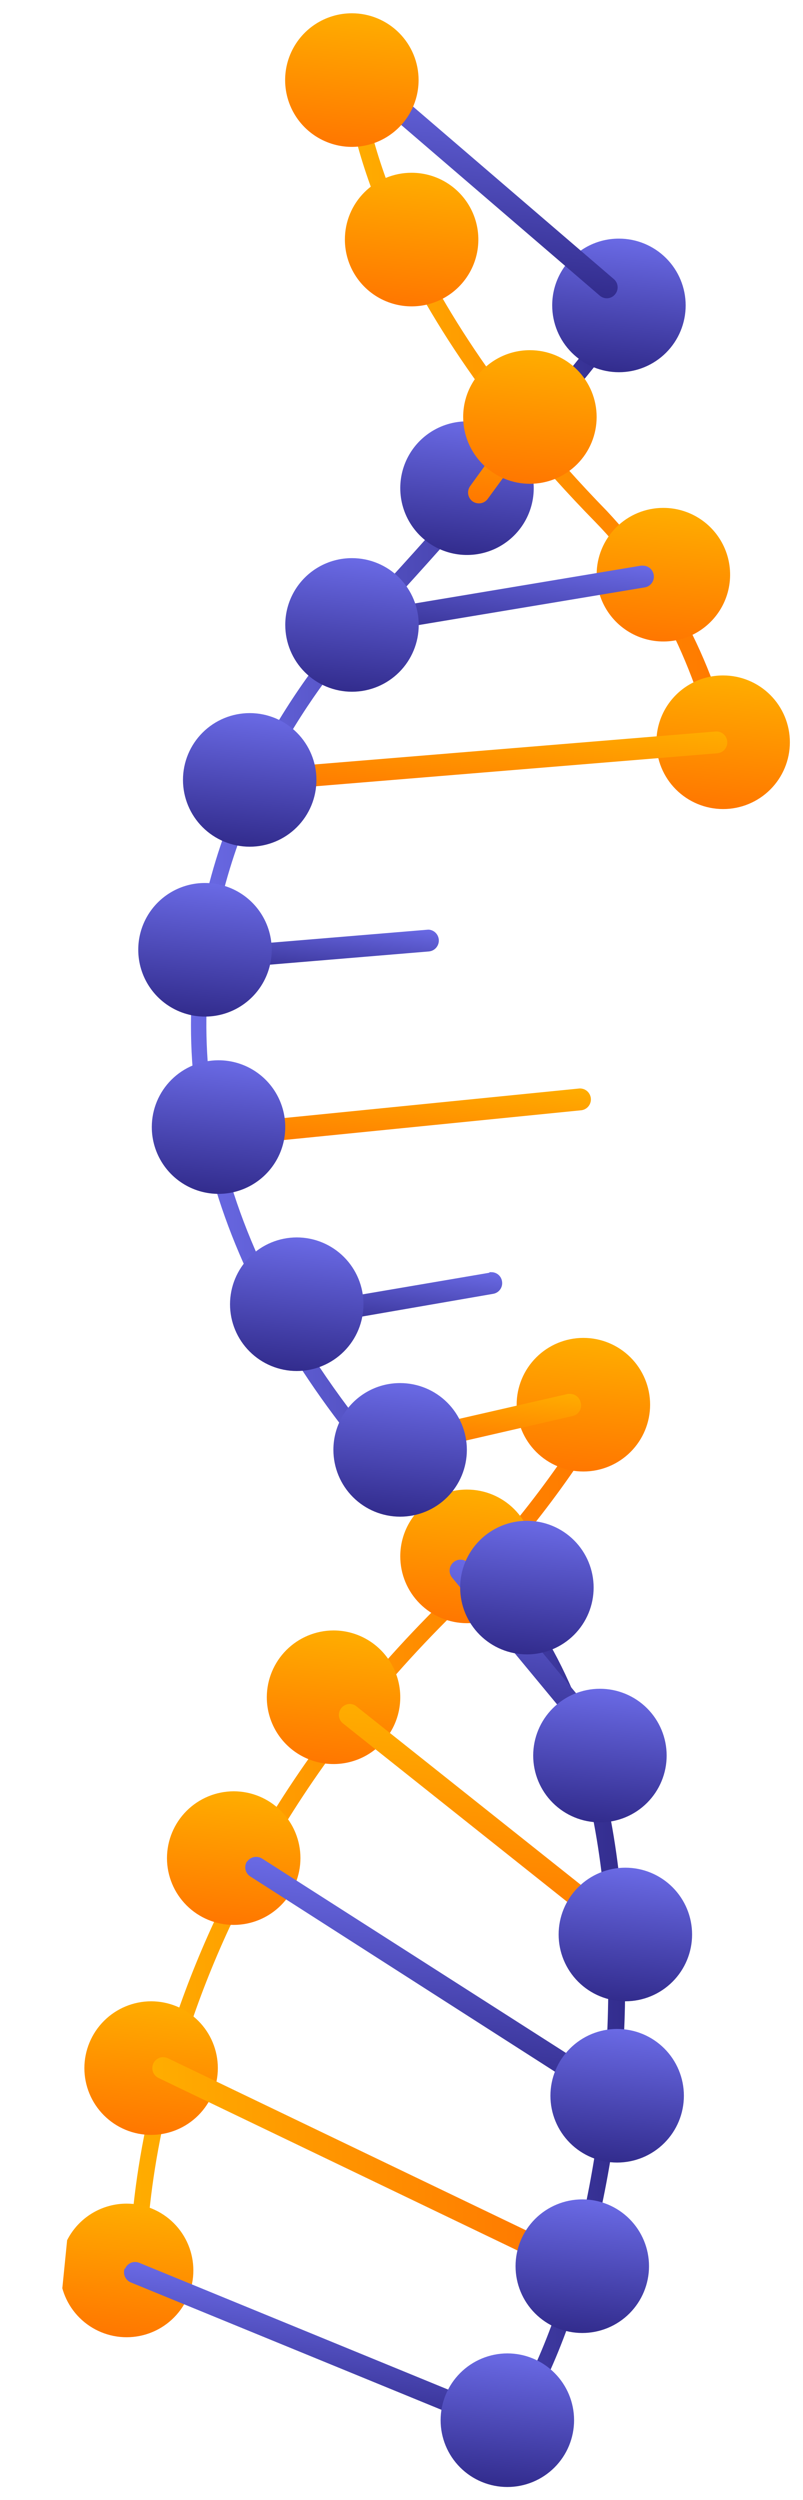<svg xmlns="http://www.w3.org/2000/svg" xmlns:xlink="http://www.w3.org/1999/xlink" width="58.72" height="182.63" viewBox="0 0 58.72 182.63"><defs><style>.cls-1{fill:none;}.cls-2{clip-path:url(#clip-path);}.cls-3{fill:url(#未命名漸層_40);}.cls-4{clip-path:url(#clip-path-2);}.cls-5{fill:url(#未命名漸層_40-2);}.cls-6{clip-path:url(#clip-path-3);}.cls-7{fill:url(#未命名漸層_41);}.cls-8{clip-path:url(#clip-path-4);}.cls-9{fill:url(#未命名漸層_40-3);}.cls-10{clip-path:url(#clip-path-5);}.cls-11{fill:url(#未命名漸層_41-2);}.cls-12{clip-path:url(#clip-path-6);}.cls-13{fill:url(#未命名漸層_41-3);}.cls-14{clip-path:url(#clip-path-7);}.cls-15{fill:url(#未命名漸層_41-4);}.cls-16{clip-path:url(#clip-path-8);}.cls-17{fill:url(#未命名漸層_40-4);}.cls-18{clip-path:url(#clip-path-9);}.cls-19{fill:url(#未命名漸層_40-5);}.cls-20{clip-path:url(#clip-path-10);}.cls-21{fill:url(#未命名漸層_41-5);}.cls-22{clip-path:url(#clip-path-11);}.cls-23{fill:url(#未命名漸層_41-6);}.cls-24{clip-path:url(#clip-path-12);}.cls-25{fill:url(#未命名漸層_41-7);}.cls-26{clip-path:url(#clip-path-13);}.cls-27{fill:url(#未命名漸層_41-8);}.cls-28{clip-path:url(#clip-path-14);}.cls-29{fill:url(#未命名漸層_41-9);}.cls-30{clip-path:url(#clip-path-15);}.cls-31{fill:url(#未命名漸層_41-10);}.cls-32{clip-path:url(#clip-path-16);}.cls-33{fill:url(#未命名漸層_41-11);}.cls-34{clip-path:url(#clip-path-17);}.cls-35{fill:url(#未命名漸層_40-6);}.cls-36{clip-path:url(#clip-path-18);}.cls-37{fill:url(#未命名漸層_40-7);}.cls-38{clip-path:url(#clip-path-19);}.cls-39{fill:url(#未命名漸層_40-8);}.cls-40{clip-path:url(#clip-path-20);}.cls-41{fill:url(#未命名漸層_41-12);}.cls-42{clip-path:url(#clip-path-21);}.cls-43{fill:url(#未命名漸層_41-13);}.cls-44{clip-path:url(#clip-path-22);}.cls-45{fill:url(#未命名漸層_40-9);}.cls-46{clip-path:url(#clip-path-23);}.cls-47{fill:url(#未命名漸層_40-10);}.cls-48{clip-path:url(#clip-path-24);}.cls-49{fill:url(#未命名漸層_40-11);}.cls-50{clip-path:url(#clip-path-25);}.cls-51{fill:url(#未命名漸層_40-12);}.cls-52{clip-path:url(#clip-path-26);}.cls-53{fill:url(#未命名漸層_40-13);}.cls-54{clip-path:url(#clip-path-27);}.cls-55{fill:url(#未命名漸層_41-14);}.cls-56{clip-path:url(#clip-path-28);}.cls-57{fill:url(#未命名漸層_40-14);}.cls-58{clip-path:url(#clip-path-29);}.cls-59{fill:url(#未命名漸層_41-15);}.cls-60{clip-path:url(#clip-path-30);}.cls-61{fill:url(#未命名漸層_40-15);}.cls-62{clip-path:url(#clip-path-31);}.cls-63{fill:url(#未命名漸層_40-16);}.cls-64{clip-path:url(#clip-path-32);}.cls-65{fill:url(#未命名漸層_41-16);}.cls-66{clip-path:url(#clip-path-33);}.cls-67{fill:url(#未命名漸層_41-17);}.cls-68{clip-path:url(#clip-path-34);}.cls-69{fill:url(#未命名漸層_41-18);}.cls-70{clip-path:url(#clip-path-35);}.cls-71{fill:url(#未命名漸層_40-17);}.cls-72{clip-path:url(#clip-path-36);}.cls-73{fill:url(#未命名漸層_40-18);}.cls-74{clip-path:url(#clip-path-37);}.cls-75{fill:url(#未命名漸層_40-19);}.cls-76{clip-path:url(#clip-path-38);}.cls-77{fill:url(#未命名漸層_40-20);}.cls-78{clip-path:url(#clip-path-39);}.cls-79{fill:url(#未命名漸層_40-21);}.cls-80{clip-path:url(#clip-path-40);}.cls-81{fill:url(#未命名漸層_40-22);}.cls-82{clip-path:url(#clip-path-41);}.cls-83{fill:url(#未命名漸層_41-19);}</style><clipPath id="clip-path" transform="translate(4.38 0.97)"><path class="cls-1" d="M31.41,92,17.85,94.31a.8.8,0,0,0-.65.92.81.81,0,0,0,.79.66h.13l13.57-2.35a.79.79,0,0,0,.64-.92.78.78,0,0,0-.78-.66h-.14"/></clipPath><linearGradient id="未命名漸層_40" y1="180.7" x2="1" y2="180.7" gradientTransform="matrix(-5.28, 0, 0, 5.28, 27.41, -860.75)" gradientUnits="userSpaceOnUse"><stop offset="0" stop-color="#6a6ae5"/><stop offset="1" stop-color="#322c8d"/></linearGradient><clipPath id="clip-path-2" transform="translate(4.38 0.97)"><path class="cls-1" d="M26.91,66.94,10.5,68.3a.8.8,0,0,0,.06,1.59h.07L27,68.53A.8.8,0,0,0,27,66.94h-.06"/></clipPath><linearGradient id="未命名漸層_40-2" y1="180.7" y2="180.7" gradientTransform="matrix(-4.58, 0, 0, 4.58, 21.06, -758.79)" xlink:href="#未命名漸層_40"/><clipPath id="clip-path-3" transform="translate(4.38 0.97)"><path class="cls-1" d="M38,78.54,11.39,81.2a.81.81,0,0,0-.72.87.8.8,0,0,0,.79.72h.08l26.61-2.66a.8.8,0,0,0-.08-1.59H38"/></clipPath><linearGradient id="未命名漸層_41" y1="180.69" x2="1" y2="180.69" gradientTransform="matrix(-6.89, 0, 0, 6.89, 28.21, -1164.37)" gradientUnits="userSpaceOnUse"><stop offset="0" stop-color="#ffad00"/><stop offset="1" stop-color="#f70"/></linearGradient><clipPath id="clip-path-4" transform="translate(4.38 0.97)"><path class="cls-1" d="M22.08,43.6c-4.25,4.58-11.51,14.24-12.4,27.58-1,14.42,5.84,28.62,20.21,42.21,16,15.17,10.62,53.34,1.34,64.24l.9.77c4.8-5.63,8.55-18.38,9.13-31,.4-8.91-.43-25.29-10.55-34.86C-4.38,79.33,15.91,52,23,44.42c10.69-11.5,18.67-21.84,18.75-22l-1-.73c-.07.11-8,10.4-18.68,21.86"/></clipPath><linearGradient id="未命名漸層_40-3" y1="180.69" y2="180.69" gradientTransform="matrix(32.12, 0, 0, -32.12, 13.97, 5904.75)" xlink:href="#未命名漸層_40"/><clipPath id="clip-path-5" transform="translate(4.38 0.97)"><path class="cls-1" d="M28,116C3.4,140.2,5.11,166,5.13,166.25l1.19-.1c0-.25-1.66-25.51,22.52-49.3A72.63,72.63,0,0,0,40.59,101.7l-1-.55A72.14,72.14,0,0,1,28,116"/></clipPath><linearGradient id="未命名漸層_41-2" y1="180.7" y2="180.7" gradientTransform="matrix(35.5, 0, 0, -35.5, 9.48, 6548.67)" xlink:href="#未命名漸層_41"/><clipPath id="clip-path-6" transform="translate(4.38 0.97)"><path class="cls-1" d="M21.06,6.16c.05.57,1.41,14,18.09,31,4.36,4.45,7.38,10.61,8.93,17.72l1.3-.27A37.29,37.29,0,0,0,40,36.36C23.65,19.61,22.27,6.19,22.26,6.05Z"/></clipPath><linearGradient id="未命名漸層_41-3" y1="180.69" y2="180.69" gradientTransform="matrix(28.33, 0, 0, -28.33, 25.44, 5149.67)" xlink:href="#未命名漸層_41"/><clipPath id="clip-path-7" transform="translate(4.38 0.97)"><path class="cls-1" d="M24.89,112.72a4.88,4.88,0,1,0,4.88-4.88,4.87,4.87,0,0,0-4.88,4.88"/></clipPath><linearGradient id="未命名漸層_41-4" y1="180.69" y2="180.69" gradientTransform="matrix(-9.76, 0, 0, 9.76, 34.65, -1650.42)" xlink:href="#未命名漸層_41"/><clipPath id="clip-path-8" transform="translate(4.38 0.97)"><path class="cls-1" d="M24.89,34.68a4.88,4.88,0,1,0,4.88-4.87,4.87,4.87,0,0,0-4.88,4.87"/></clipPath><linearGradient id="未命名漸層_40-4" y1="180.69" y2="180.69" gradientTransform="matrix(-9.76, 0, 0, 9.76, 34.65, -1728.38)" xlink:href="#未命名漸層_40"/><clipPath id="clip-path-9" transform="translate(4.38 0.97)"><path class="cls-1" d="M36,21.34a4.88,4.88,0,1,0,4.88-4.88A4.87,4.87,0,0,0,36,21.34"/></clipPath><linearGradient id="未命名漸層_40-5" y1="180.69" y2="180.69" gradientTransform="matrix(-9.76, 0, 0, 9.76, 45.74, -1741.8)" xlink:href="#未命名漸層_40"/><clipPath id="clip-path-10" transform="translate(4.38 0.97)"><path class="cls-1" d="M39.25,41a4.88,4.88,0,1,0,4.87-4.87A4.87,4.87,0,0,0,39.25,41"/></clipPath><linearGradient id="未命名漸層_41-5" y1="180.69" y2="180.69" gradientTransform="matrix(-9.76, 0, 0, 9.76, 49, -1722.08)" xlink:href="#未命名漸層_41"/><clipPath id="clip-path-11" transform="translate(4.38 0.97)"><path class="cls-1" d="M43.62,53.25a4.88,4.88,0,1,0,4.88-4.88,4.87,4.87,0,0,0-4.88,4.88"/></clipPath><linearGradient id="未命名漸層_41-6" y1="180.69" y2="180.69" gradientTransform="matrix(-9.76, 0, 0, 9.76, 53.37, -1709.8)" xlink:href="#未命名漸層_41"/><clipPath id="clip-path-12" transform="translate(4.38 0.97)"><path class="cls-1" d="M33.4,101.64a4.88,4.88,0,1,0,4.88-4.88,4.88,4.88,0,0,0-4.88,4.88"/></clipPath><linearGradient id="未命名漸層_41-7" y1="180.69" y2="180.69" gradientTransform="matrix(-9.76, 0, 0, 9.76, 43.15, -1661.52)" xlink:href="#未命名漸層_41"/><clipPath id="clip-path-13" transform="translate(4.38 0.97)"><path class="cls-1" d="M15.13,123A4.88,4.88,0,1,0,20,118.13,4.89,4.89,0,0,0,15.13,123"/></clipPath><linearGradient id="未命名漸層_41-8" y1="180.69" y2="180.69" gradientTransform="matrix(-9.76, 0, 0, 9.76, 24.89, -1640.21)" xlink:href="#未命名漸層_41"/><clipPath id="clip-path-14" transform="translate(4.38 0.97)"><path class="cls-1" d="M7.83,134.76a4.88,4.88,0,1,0,4.88-4.88,4.89,4.89,0,0,0-4.88,4.88"/></clipPath><linearGradient id="未命名漸層_41-9" y1="180.7" y2="180.7" gradientTransform="matrix(-9.76, 0, 0, 9.76, 17.59, -1628.38)" xlink:href="#未命名漸層_41"/><clipPath id="clip-path-15" transform="translate(4.38 0.97)"><path class="cls-1" d="M1.79,150.1a4.88,4.88,0,1,0,4.88-4.88,4.89,4.89,0,0,0-4.88,4.88"/></clipPath><linearGradient id="未命名漸層_41-10" y1="180.7" y2="180.7" gradientTransform="matrix(-9.76, 0, 0, 9.76, 11.55, -1613.04)" xlink:href="#未命名漸層_41"/><clipPath id="clip-path-16" transform="translate(4.38 0.97)"><path class="cls-1" d="M0,164.9A4.88,4.88,0,1,0,4.88,160,4.88,4.88,0,0,0,0,164.9"/></clipPath><linearGradient id="未命名漸層_41-11" y1="180.69" y2="180.69" gradientTransform="matrix(-9.76, 0, 0, 9.76, 9.76, -1598.24)" xlink:href="#未命名漸層_41"/><clipPath id="clip-path-17" transform="translate(4.38 0.97)"><path class="cls-1" d="M4.73,164.75a.81.81,0,0,0,.44,1L33,177.15a.8.8,0,0,0,.3.06.82.82,0,0,0,.74-.49.8.8,0,0,0-.44-1L5.77,164.31a.79.79,0,0,0-1,.44"/></clipPath><linearGradient id="未命名漸層_40-6" y1="180.7" y2="180.7" gradientTransform="matrix(-10.13, 0, 0, 10.13, 24.46, -1658.92)" xlink:href="#未命名漸層_40"/><clipPath id="clip-path-18" transform="translate(4.38 0.97)"><path class="cls-1" d="M13.68,135a.8.8,0,0,0,.24,1.1l25.54,16.35a.85.85,0,0,0,.43.12.8.8,0,0,0,.67-.36.79.79,0,0,0-.24-1.1L14.78,134.79a.81.81,0,0,0-1.1.24"/></clipPath><linearGradient id="未命名漸層_40-7" y1="180.7" y2="180.7" gradientTransform="matrix(-15.31, 0, 0, 15.31, 34.78, -2622.51)" xlink:href="#未命名漸層_40"/><clipPath id="clip-path-19" transform="translate(4.38 0.97)"><path class="cls-1" d="M28.78,113.15a.8.8,0,0,0-.1,1.12l10.2,12.31a.79.79,0,0,0,.61.29.81.81,0,0,0,.51-.18.81.81,0,0,0,.1-1.13L29.91,113.25a.81.81,0,0,0-.62-.29.77.77,0,0,0-.51.19"/></clipPath><linearGradient id="未命名漸層_40-8" y1="180.69" y2="180.69" gradientTransform="matrix(-12.83, 0, 0, 12.83, 40.81, -2197.84)" xlink:href="#未命名漸層_40"/><clipPath id="clip-path-20" transform="translate(4.38 0.97)"><path class="cls-1" d="M20.58,123.8a.79.79,0,0,0,.12,1.12l20.89,16.61a.75.75,0,0,0,.49.17.8.8,0,0,0,.5-1.42l-20.89-16.6a.76.76,0,0,0-.49-.18.81.81,0,0,0-.62.3"/></clipPath><linearGradient id="未命名漸層_41-12" y1="180.7" y2="180.7" gradientTransform="matrix(-16.03, 0, 0, 16.03, 39.66, -2764.22)" xlink:href="#未命名漸層_41"/><clipPath id="clip-path-21" transform="translate(4.38 0.97)"><path class="cls-1" d="M6.84,149.75a.8.8,0,0,0,.37,1.07l27.85,13.37a.85.85,0,0,0,.35.08.8.8,0,0,0,.34-1.52L7.9,149.38a.85.85,0,0,0-.35-.08.79.79,0,0,0-.71.45"/></clipPath><linearGradient id="未命名漸層_41-13" y1="180.7" y2="180.7" gradientTransform="matrix(29.45, 0, 0, -29.45, 11.14, 5478.46)" xlink:href="#未命名漸層_41"/><clipPath id="clip-path-22" transform="translate(4.38 0.97)"><path class="cls-1" d="M27.84,175.82a4.88,4.88,0,1,0,4.88-4.88,4.89,4.89,0,0,0-4.88,4.88"/></clipPath><linearGradient id="未命名漸層_40-9" y1="180.7" y2="180.7" gradientTransform="matrix(-9.76, 0, 0, 9.76, 37.6, -1587.25)" xlink:href="#未命名漸層_40"/><clipPath id="clip-path-23" transform="translate(4.38 0.97)"><path class="cls-1" d="M33.32,164.57a4.88,4.88,0,1,0,4.88-4.88,4.88,4.88,0,0,0-4.88,4.88"/></clipPath><linearGradient id="未命名漸層_40-10" y1="180.7" y2="180.7" gradientTransform="matrix(-9.76, 0, 0, 9.76, 43.08, -1598.59)" xlink:href="#未命名漸層_40"/><clipPath id="clip-path-24" transform="translate(4.38 0.97)"><path class="cls-1" d="M36.47,140.34a4.88,4.88,0,1,0,4.88-4.88,4.88,4.88,0,0,0-4.88,4.88"/></clipPath><linearGradient id="未命名漸層_40-11" y1="180.7" y2="180.7" gradientTransform="matrix(-9.76, 0, 0, 9.76, 46.23, -1622.71)" xlink:href="#未命名漸層_40"/><clipPath id="clip-path-25" transform="translate(4.38 0.97)"><path class="cls-1" d="M34.61,127.27a4.88,4.88,0,1,0,4.88-4.88,4.88,4.88,0,0,0-4.88,4.88"/></clipPath><linearGradient id="未命名漸層_40-12" y1="180.7" y2="180.7" gradientTransform="matrix(-9.76, 0, 0, 9.76, 44.37, -1635.78)" xlink:href="#未命名漸層_40"/><clipPath id="clip-path-26" transform="translate(4.38 0.97)"><path class="cls-1" d="M29.27,115a4.88,4.88,0,1,0,4.88-4.88A4.88,4.88,0,0,0,29.27,115"/></clipPath><linearGradient id="未命名漸層_40-13" y1="180.7" y2="180.7" gradientTransform="matrix(-9.76, 0, 0, 9.76, 39.03, -1648.15)" xlink:href="#未命名漸層_40"/><clipPath id="clip-path-27" transform="translate(4.38 0.97)"><path class="cls-1" d="M37.12,100.86l-10.18,2.33a.8.8,0,0,0-.59,1,.79.79,0,0,0,.77.62l.18,0,10.18-2.34a.79.79,0,0,0,.6-1,.8.8,0,0,0-.77-.62l-.19,0"/></clipPath><linearGradient id="未命名漸層_41-14" y1="180.7" y2="180.7" gradientTransform="matrix(-4.93, 0, 0, 4.93, 34.68, -788.05)" xlink:href="#未命名漸層_41"/><clipPath id="clip-path-28" transform="translate(4.38 0.97)"><path class="cls-1" d="M20,104.94a4.88,4.88,0,1,0,4.88-4.88A4.87,4.87,0,0,0,20,104.94"/></clipPath><linearGradient id="未命名漸層_40-14" y1="180.7" y2="180.7" gradientTransform="matrix(-9.76, 0, 0, 9.76, 29.77, -1658.2)" xlink:href="#未命名漸層_40"/><clipPath id="clip-path-29" transform="translate(4.38 0.97)"><path class="cls-1" d="M48,52.46,15,55.17a.8.8,0,0,0,.07,1.59h.06l33-2.71A.8.8,0,0,0,48,52.46H48"/></clipPath><linearGradient id="未命名漸層_41-15" y1="180.7" y2="180.7" gradientTransform="matrix(-7.58, 0, 0, 7.58, 35.34, -1315.37)" xlink:href="#未命名漸層_41"/><clipPath id="clip-path-30" transform="translate(4.38 0.97)"><path class="cls-1" d="M42.55,40.34,21.22,43.9a.8.8,0,0,0,.13,1.58h.14l21.32-3.55a.8.8,0,0,0-.14-1.58h-.12"/></clipPath><linearGradient id="未命名漸層_40-15" y1="180.7" y2="180.7" gradientTransform="matrix(-7.25, 0, 0, 7.25, 35.64, -1267.75)" xlink:href="#未命名漸層_40"/><clipPath id="clip-path-31" transform="translate(4.38 0.97)"><path class="cls-1" d="M20.75,3.49a.81.81,0,0,0,.09,1.13l18.63,16a.81.81,0,0,0,.52.2.78.78,0,0,0,.6-.28.79.79,0,0,0-.08-1.12l-18.64-16a.75.75,0,0,0-.51-.19.8.8,0,0,0-.61.27"/></clipPath><linearGradient id="未命名漸層_40-16" y1="180.7" y2="180.7" gradientTransform="matrix(-15.68, 0, 0, 15.68, 38.51, -2821.81)" xlink:href="#未命名漸層_40"/><clipPath id="clip-path-32" transform="translate(4.38 0.97)"><path class="cls-1" d="M34,29,30,34.54a.8.8,0,0,0,.17,1.11.82.82,0,0,0,.47.15.78.78,0,0,0,.64-.32L35.29,30a.8.8,0,0,0-.17-1.11.86.86,0,0,0-.47-.16A.79.79,0,0,0,34,29"/></clipPath><linearGradient id="未命名漸層_41-16" y1="180.69" y2="180.69" gradientTransform="matrix(-7.49, 0, 0, 7.49, 36.36, -1320.45)" xlink:href="#未命名漸層_41"/><clipPath id="clip-path-33" transform="translate(4.38 0.97)"><path class="cls-1" d="M21.36,0a4.88,4.88,0,1,0,4.87,4.88A4.88,4.88,0,0,0,21.36,0Z"/></clipPath><linearGradient id="未命名漸層_41-17" y1="180.69" y2="180.69" gradientTransform="matrix(-9.76, 0, 0, 9.76, 26.23, -1758.28)" xlink:href="#未命名漸層_41"/><clipPath id="clip-path-34" transform="translate(4.38 0.97)"><path class="cls-1" d="M20.84,16.52a4.88,4.88,0,1,0,4.87-4.87,4.87,4.87,0,0,0-4.87,4.87"/></clipPath><linearGradient id="未命名漸層_41-18" y1="180.7" y2="180.7" gradientTransform="matrix(-9.76, 0, 0, 9.76, 30.59, -1746.7)" xlink:href="#未命名漸層_41"/><clipPath id="clip-path-35" transform="translate(4.38 0.97)"><path class="cls-1" d="M16.48,44.68a4.88,4.88,0,1,0,4.88-4.88,4.87,4.87,0,0,0-4.88,4.88"/></clipPath><linearGradient id="未命名漸層_40-17" y1="180.69" y2="180.69" gradientTransform="matrix(-9.76, 0, 0, 9.76, 26.23, -1718.55)" xlink:href="#未命名漸層_40"/><clipPath id="clip-path-36" transform="translate(4.38 0.97)"><path class="cls-1" d="M9,56a4.88,4.88,0,1,0,4.88-4.88A4.88,4.88,0,0,0,9,56"/></clipPath><linearGradient id="未命名漸層_40-18" y1="180.7" y2="180.7" gradientTransform="matrix(-9.76, 0, 0, 9.76, 18.77, -1707.18)" xlink:href="#未命名漸層_40"/><clipPath id="clip-path-37" transform="translate(4.38 0.97)"><path class="cls-1" d="M5.73,68.41a4.88,4.88,0,1,0,4.87-4.88,4.87,4.87,0,0,0-4.87,4.88"/></clipPath><linearGradient id="未命名漸層_40-19" y1="180.7" y2="180.7" gradientTransform="matrix(-9.76, 0, 0, 9.76, 15.48, -1694.73)" xlink:href="#未命名漸層_40"/><clipPath id="clip-path-38" transform="translate(4.38 0.97)"><path class="cls-1" d="M12.44,94.3a4.88,4.88,0,1,0,4.88-4.88,4.89,4.89,0,0,0-4.88,4.88"/></clipPath><linearGradient id="未命名漸層_40-20" y1="180.7" y2="180.7" gradientTransform="matrix(-9.76, 0, 0, 9.76, 22.2, -1668.93)" xlink:href="#未命名漸層_40"/><clipPath id="clip-path-39" transform="translate(4.38 0.97)"><path class="cls-1" d="M6.72,81.35a4.88,4.88,0,1,0,4.88-4.87,4.88,4.88,0,0,0-4.88,4.87"/></clipPath><linearGradient id="未命名漸層_40-21" y1="180.69" y2="180.69" gradientTransform="matrix(-9.76, 0, 0, 9.76, 16.48, -1681.71)" xlink:href="#未命名漸層_40"/><clipPath id="clip-path-40" transform="translate(4.38 0.97)"><path class="cls-1" d="M35.87,152.12a4.88,4.88,0,1,0,4.88-4.88,4.88,4.88,0,0,0-4.88,4.88"/></clipPath><linearGradient id="未命名漸層_40-22" y1="180.69" y2="180.69" gradientTransform="matrix(-9.76, 0, 0, 9.76, 45.63, -1611.02)" xlink:href="#未命名漸層_40"/><clipPath id="clip-path-41" transform="translate(4.38 0.97)"><path class="cls-1" d="M29.49,29.49a4.88,4.88,0,1,0,4.88-4.88,4.87,4.87,0,0,0-4.88,4.88"/></clipPath><linearGradient id="未命名漸層_41-19" y1="180.69" y2="180.69" gradientTransform="matrix(-9.76, 0, 0, 9.76, 39.25, -1733.65)" xlink:href="#未命名漸層_41"/></defs><g id="圖層_2" data-name="圖層 2"><g id="圖層_1-2" data-name="圖層 1"><g class="cls-2"><rect class="cls-3" x="22.05" y="86.12" width="5.45" height="15.6" transform="translate(-66.77 110.16) rotate(-84.28)"/></g><g class="cls-4"><rect class="cls-5" x="16.4" y="59.28" width="4.74" height="18.27" transform="translate(-46.8 81.23) rotate(-84.28)"/></g><g class="cls-6"><rect class="cls-7" x="21.24" y="66.38" width="7.05" height="28.56" transform="translate(-53.59 98.23) rotate(-84.28)"/></g><g class="cls-8"><rect class="cls-9" y="22.71" width="50.3" height="156.66"/></g><g class="cls-10"><rect class="cls-11" x="7.78" y="102.12" width="37.19" height="65.1"/></g><g class="cls-12"><rect class="cls-13" x="25.43" y="7.02" width="28.33" height="48.85"/></g><g class="cls-14"><rect class="cls-15" x="24.43" y="107.38" width="10.68" height="10.68" transform="translate(-80.98 132.07) rotate(-84.28)"/></g><g class="cls-16"><rect class="cls-17" x="24.43" y="29.34" width="10.68" height="10.68" transform="translate(-3.33 61.81) rotate(-84.28)"/></g><g class="cls-18"><rect class="cls-19" x="35.52" y="15.99" width="10.68" height="10.68" transform="translate(19.93 60.83) rotate(-84.28)"/></g><g class="cls-20"><rect class="cls-21" x="38.78" y="35.63" width="10.68" height="10.68" transform="translate(3.33 81.76) rotate(-84.28)"/></g><g class="cls-22"><rect class="cls-23" x="43.16" y="47.91" width="10.68" height="10.68" transform="translate(-4.95 97.16) rotate(-84.28)"/></g><g class="cls-24"><rect class="cls-25" x="32.93" y="96.3" width="10.68" height="10.68" transform="translate(-62.29 130.55) rotate(-84.28)"/></g><g class="cls-26"><rect class="cls-27" x="14.67" y="117.67" width="10.68" height="10.68" transform="translate(-100 131.62) rotate(-84.28)"/></g><g class="cls-28"><rect class="cls-29" x="7.37" y="129.42" width="10.68" height="10.68" transform="translate(-118.26 134.93) rotate(-84.28)"/></g><g class="cls-30"><rect class="cls-31" x="1.33" y="144.76" width="10.68" height="10.68" transform="translate(-138.97 142.73) rotate(-84.28)"/></g><g class="cls-32"><rect class="cls-33" x="-0.46" y="159.56" width="10.68" height="10.68" transform="matrix(0.1, -1, 1, 0.1, -155.31, 154.27)"/></g><g class="cls-34"><rect class="cls-35" x="11.47" y="155.33" width="15.85" height="30.8" transform="translate(-148.04 173.97) rotate(-84.28)"/></g><g class="cls-36"><rect class="cls-37" x="16.83" y="129.13" width="20.58" height="29.01" transform="translate(-114.12 157.26) rotate(-84.28)"/></g><g class="cls-38"><rect class="cls-39" x="26.88" y="113.26" width="15.03" height="13.31" transform="translate(-83.98 143.14) rotate(-84.28)"/></g><g class="cls-40"><rect class="cls-41" x="21.46" y="120.41" width="20.37" height="24.38" transform="translate(-99.08 151.83) rotate(-84.28)"/></g><g class="cls-42"><rect class="cls-43" x="11.02" y="150.27" width="29.67" height="14.97"/></g><g class="cls-44"><rect class="cls-45" x="27.38" y="170.48" width="10.68" height="10.68" transform="translate(-141.1 191.81) rotate(-84.28)"/></g><g class="cls-46"><rect class="cls-47" x="32.86" y="159.23" width="10.68" height="10.68" transform="translate(-124.98 187.13) rotate(-84.28)"/></g><g class="cls-48"><rect class="cls-49" x="36.01" y="135" width="10.68" height="10.68" transform="translate(-98.04 168.46) rotate(-84.28)"/></g><g class="cls-50"><rect class="cls-51" x="34.15" y="121.93" width="10.68" height="10.68" transform="translate(-86.7 154.83) rotate(-84.28)"/></g><g class="cls-52"><rect class="cls-53" x="28.81" y="109.65" width="10.68" height="10.68" transform="translate(-79.29 138.46) rotate(-84.28)"/></g><g class="cls-54"><rect class="cls-55" x="29.66" y="96.67" width="5.1" height="12.26" transform="translate(-68.91 125.57) rotate(-84.28)"/></g><g class="cls-56"><rect class="cls-57" x="19.55" y="99.6" width="10.68" height="10.68" transform="translate(-77.63 120.21) rotate(-84.28)"/></g><g class="cls-58"><rect class="cls-59" x="27.68" y="37.17" width="7.74" height="34.88" transform="translate(-21.56 81.52) rotate(-84.28)"/></g><g class="cls-60"><rect class="cls-61" x="28.31" y="31.19" width="7.42" height="23.44" transform="translate(-9.49 71.45) rotate(-84.28)"/></g><g class="cls-62"><rect class="cls-63" x="20.89" y="0.99" width="19.57" height="22.07" transform="translate(20.02 42.32) rotate(-84.28)"/></g><g class="cls-64"><rect class="cls-65" x="28.79" y="28.98" width="7.66" height="6.54" transform="translate(1.66 62.46) rotate(-84.28)"/></g><g class="cls-66"><rect class="cls-67" x="16.02" y="-0.46" width="10.68" height="10.68" transform="translate(18.75 26.61) rotate(-84.28)"/></g><g class="cls-68"><rect class="cls-69" x="20.37" y="11.18" width="10.68" height="10.68" transform="translate(11.09 41.43) rotate(-84.28)"/></g><g class="cls-70"><rect class="cls-71" x="16.01" y="39.34" width="10.68" height="10.68" transform="translate(-20.86 62.44) rotate(-84.28)"/></g><g class="cls-72"><rect class="cls-73" x="8.55" y="50.63" width="10.68" height="10.68" transform="translate(-38.81 65.17) rotate(-84.28)"/></g><g class="cls-74"><rect class="cls-75" x="5.26" y="63.07" width="10.68" height="10.68" transform="translate(-54.15 73.11) rotate(-84.28)"/></g><g class="cls-76"><rect class="cls-77" x="11.98" y="88.96" width="10.68" height="10.68" transform="translate(-73.85 103.1) rotate(-84.28)"/></g><g class="cls-78"><rect class="cls-79" x="6.26" y="76.01" width="10.68" height="10.68" transform="translate(-66.13 85.75) rotate(-84.28)"/></g><g class="cls-80"><rect class="cls-81" x="35.41" y="146.78" width="10.68" height="10.68" transform="translate(-110.3 178.47) rotate(-84.28)"/></g><g class="cls-82"><rect class="cls-83" x="29.03" y="24.15" width="10.68" height="10.68" transform="translate(5.97 61.71) rotate(-84.28)"/></g></g></g></svg>